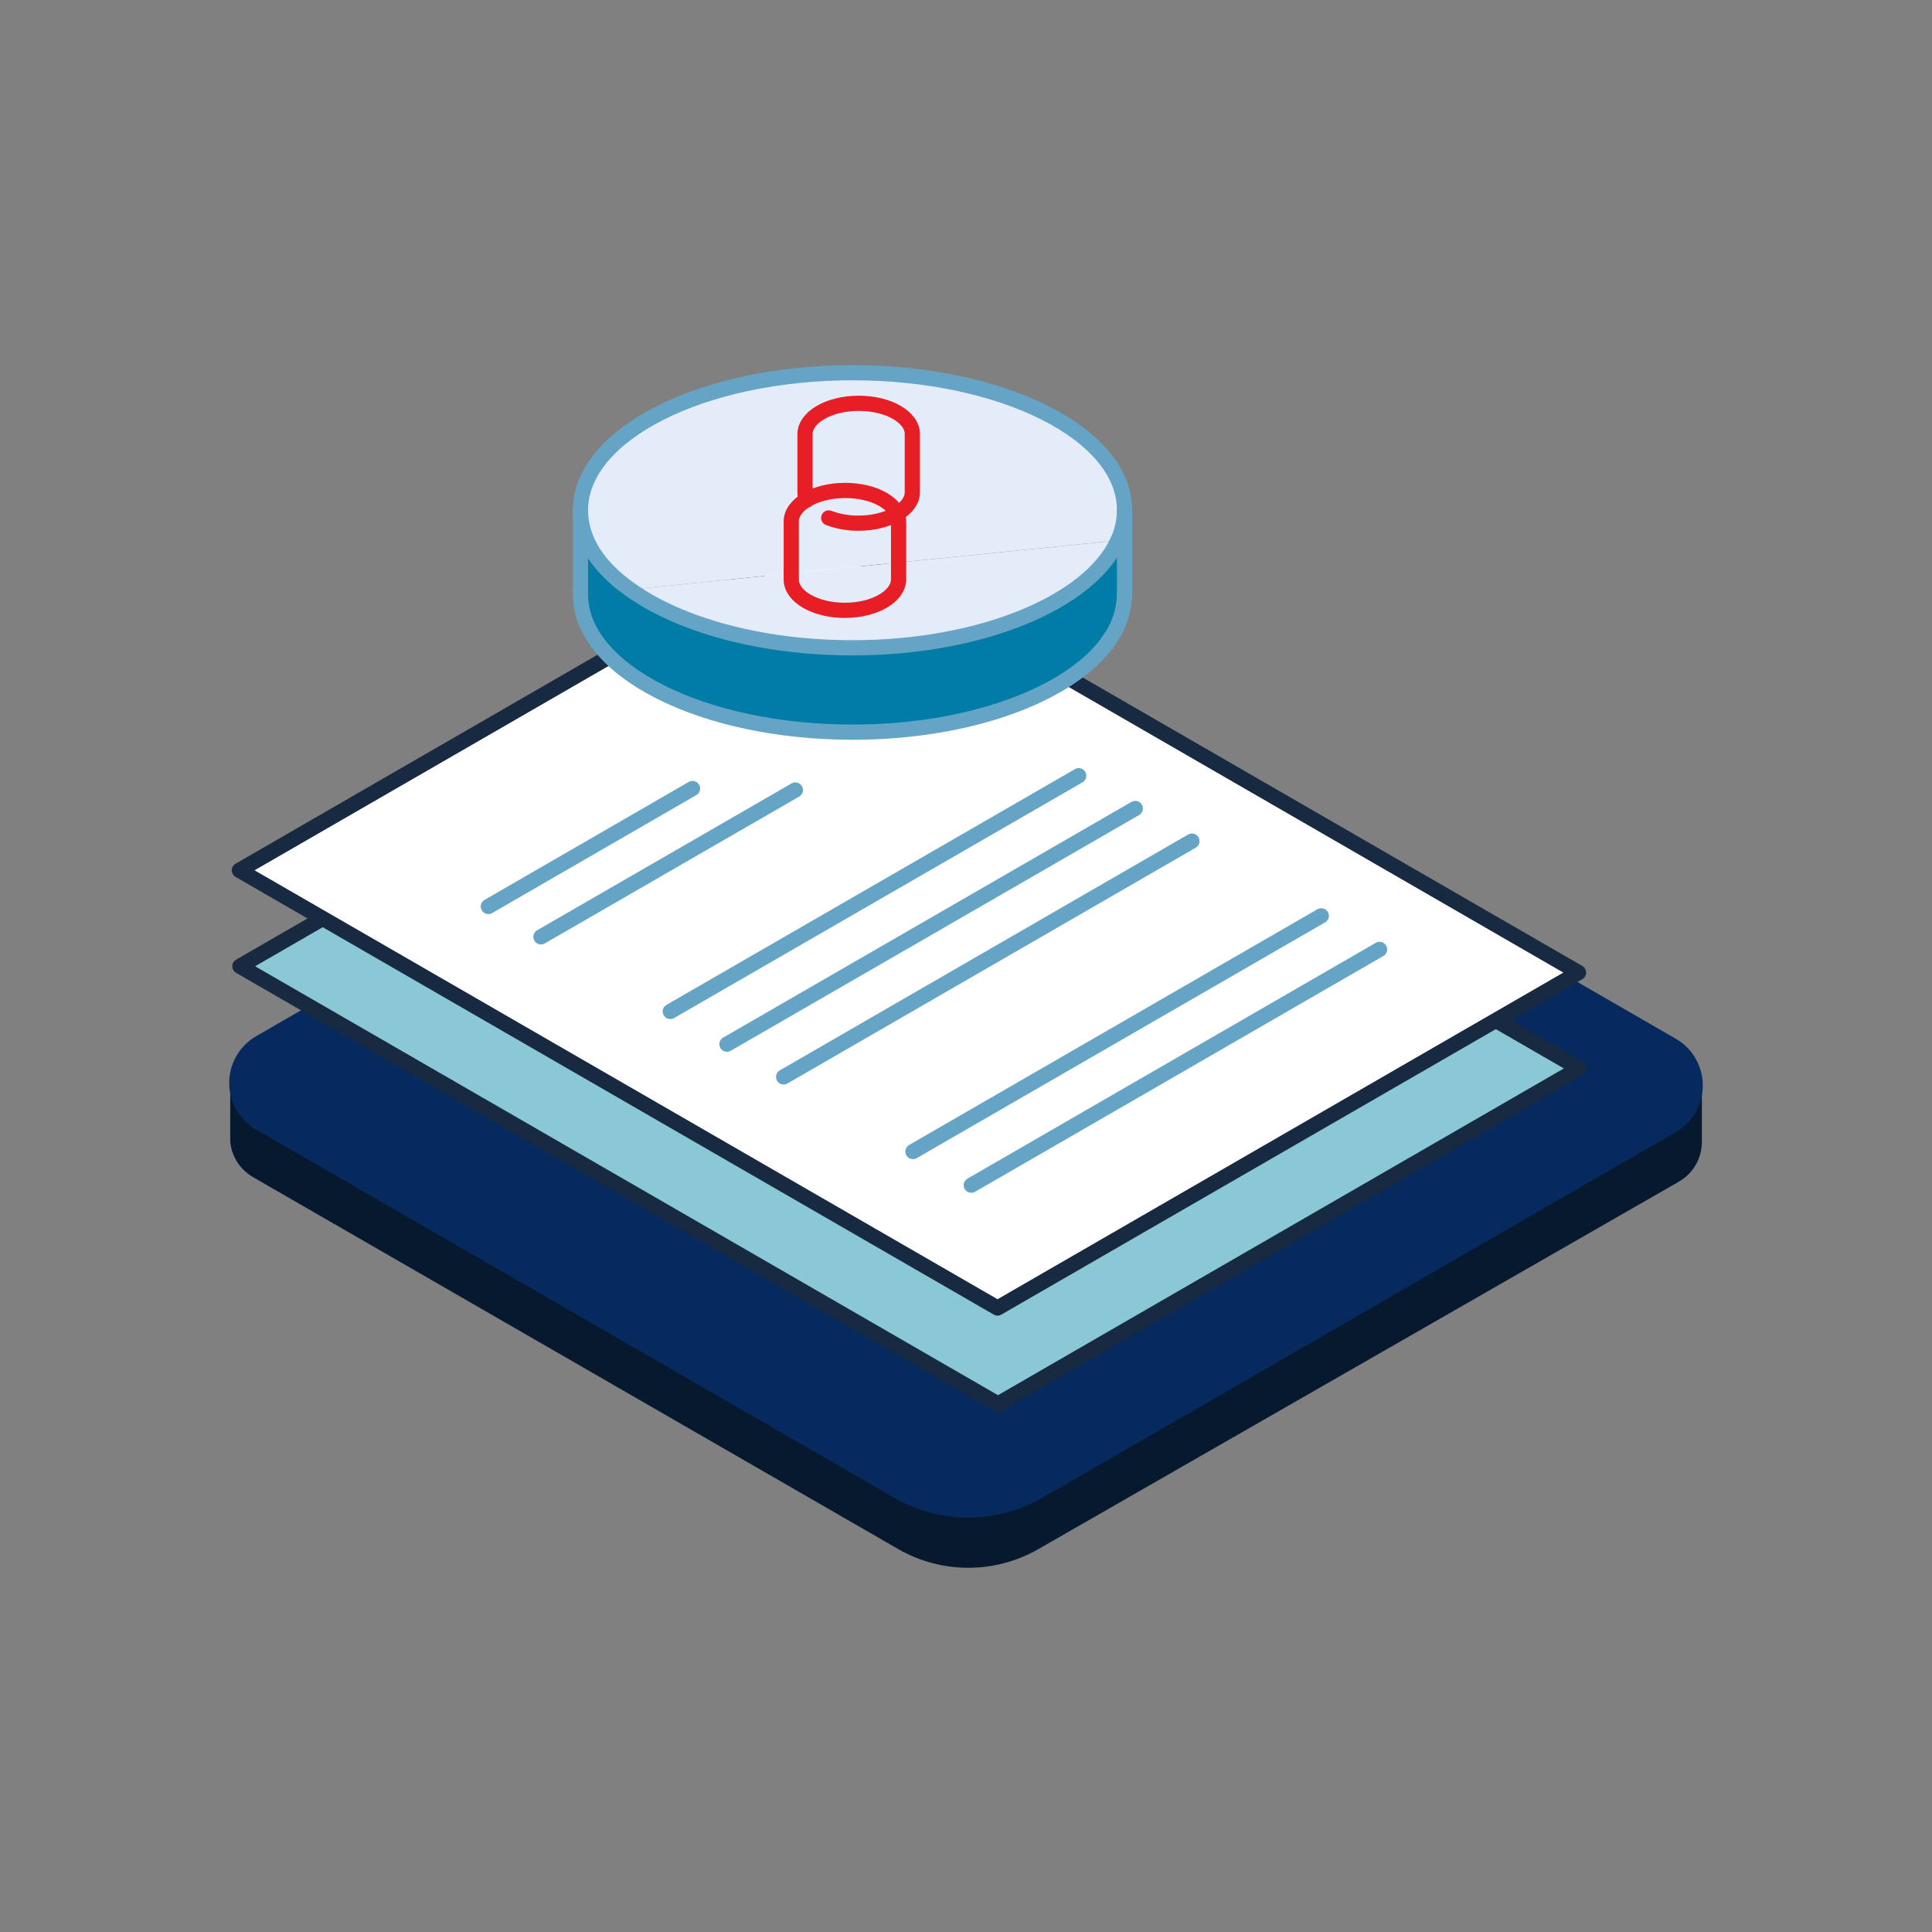 <?xml version="1.0" encoding="UTF-8"?><svg id="ICONS" xmlns="http://www.w3.org/2000/svg" viewBox="0 0 180 180"><rect x="0" y="0" width="180" height="180" fill="#808080" stroke="none"/><g><path d="M153.72,101.074l-57.37-32.68c-4.061-2.35-9.069-2.35-13.13,0L26.01,100.794l-4.56,.23v5.37h0c.14,1.373,.933,2.594,2.13,3.28l60.07,34.63c4.061,2.35,9.069,2.35,13.13,0l59.6-34.19c1.345-.755,2.179-2.177,2.18-3.72v-5.37l-4.84,.05Z" fill="#06192e"/><path d="M24.22,97.154l59-34.06c4.064-2.339,9.066-2.339,13.13,0l59.43,34.3c2.063,1.188,2.772,3.823,1.584,5.886-.379,.658-.926,1.205-1.584,1.584l-59,34.06c-4.064,2.339-9.066,2.339-13.13,0L24.22,104.634c-2.066-1.194-2.772-3.837-1.578-5.902,.379-.655,.923-1.199,1.578-1.578Z" fill="#06295e" stroke="#06295e" stroke-miterlimit="10" stroke-width="1.417"/></g><polygon points="147.12 99.544 92.98 130.804 22.35 90.024 76.49 58.764 147.12 99.544" fill="#89c8d4" stroke="#172a41" stroke-linecap="round" stroke-linejoin="round" stroke-width="1.417"/><polygon points="147.07 90.614 92.94 121.864 22.3 81.084 76.44 49.834 147.07 90.614" fill="#fff" stroke="#172a41" stroke-linecap="round" stroke-linejoin="round" stroke-width="1.417"/><line x1="50.4" y1="87.284" x2="74.1" y2="73.604" fill="none" stroke="#66a4c6" stroke-linecap="round" stroke-linejoin="round" stroke-width="1.417"/><line x1="45.5" y1="84.454" x2="64.52" y2="73.464" fill="none" stroke="#66a4c6" stroke-linecap="round" stroke-linejoin="round" stroke-width="1.417"/><line x1="67.73" y1="97.284" x2="105.77" y2="75.324" fill="none" stroke="#66a4c6" stroke-linecap="round" stroke-linejoin="round" stroke-width="1.417"/><line x1="73.01" y1="100.334" x2="111.05" y2="78.364" fill="none" stroke="#66a4c6" stroke-linecap="round" stroke-linejoin="round" stroke-width="1.417"/><line x1="62.45" y1="94.234" x2="100.5" y2="72.274" fill="none" stroke="#66a4c6" stroke-linecap="round" stroke-linejoin="round" stroke-width="1.417"/><line x1="90.49" y1="110.424" x2="128.53" y2="88.454" fill="none" stroke="#66a4c6" stroke-linecap="round" stroke-linejoin="round" stroke-width="1.417"/><line x1="85.06" y1="107.284" x2="123.1" y2="85.324" fill="none" stroke="#66a4c6" stroke-linecap="round" stroke-linejoin="round" stroke-width="1.417"/><path d="M104.77,50.284v5.07c-.026,1.58-.555,3.111-1.51,4.37-3.53,4.93-12.87,8.45-23.83,8.45-14,0-25.35-5.74-25.35-12.82l4.67-.47c4.59,3.31,12.14,5.47,20.68,5.47,12.07,0,22.17-4.27,24.72-10l.62-.07Z" fill="#007ca6"/><path d="M104.77,47.514c-.003,.977-.215,1.941-.62,2.83l-45.4,4.58c-3-2.1-4.67-4.65-4.67-7.41,0-7.09,11.35-12.82,25.35-12.82s25.34,5.73,25.34,12.82Z" fill="#e5ecf9"/><path d="M58.75,54.924l45.4-4.57c-2.55,5.7-12.65,10-24.72,10-8.54,0-16.09-2.16-20.68-5.43Z" fill="#e5ecf9"/><path d="M58.75,54.924l-4.67,.43v-7.84c0,2.76,1.72,5.31,4.67,7.41Z" fill="#007ca6"/><path d="M103.26,59.764c-3.53,4.93-12.87,8.45-23.83,8.45-14,0-25.35-5.74-25.35-12.82" fill="none" stroke="#66a4c6" stroke-linecap="round" stroke-linejoin="round" stroke-width="1.417"/><path d="M104.77,55.354c-.026,1.58-.555,3.111-1.51,4.37" fill="none" stroke="#66a4c6" stroke-linecap="round" stroke-linejoin="round" stroke-width="1.417"/><path d="M104.77,47.514c-.003,.977-.215,1.941-.62,2.83-2.55,5.71-12.65,10.01-24.72,10.01-8.54,0-16.09-2.13-20.68-5.4-3-2.1-4.67-4.65-4.67-7.41,0-7.09,11.35-12.82,25.35-12.82s25.34,5.7,25.34,12.79Z" fill="none" stroke="#66a4c6" stroke-linecap="round" stroke-linejoin="round" stroke-width="1.417"/><line x1="54.08" y1="47.514" x2="54.08" y2="55.394" fill="none" stroke="#66a4c6" stroke-linecap="round" stroke-linejoin="round" stroke-width="1.417"/><polyline points="104.77 47.514 104.77 50.284 104.77 55.404" fill="none" stroke="#66a4c6" stroke-linecap="round" stroke-linejoin="round" stroke-width="1.417"/><path d="M83.72,48.574v5.4c0,1.59-2.25,2.89-5,2.89h0c-2.76,0-5-1.28-5-2.87v-5.41c0-1.59,2.25-2.89,5-2.89h0c2.78-.01,5.01,1.28,5,2.88Z" fill="none" stroke="#e71e25" stroke-linecap="round" stroke-linejoin="round" stroke-width="1.417"/><path d="M75.16,46.594c-.107-.228-.162-.478-.16-.73v-5.41c0-1.59,2.25-2.88,5-2.88h0c2.76,0,5,1.28,5,2.87v5.41c0,1.59-2.25,2.88-5,2.89h0c-.952,.01-1.898-.156-2.79-.49" fill="none" stroke="#e71e25" stroke-linecap="round" stroke-linejoin="round" stroke-width="1.417"/></svg>